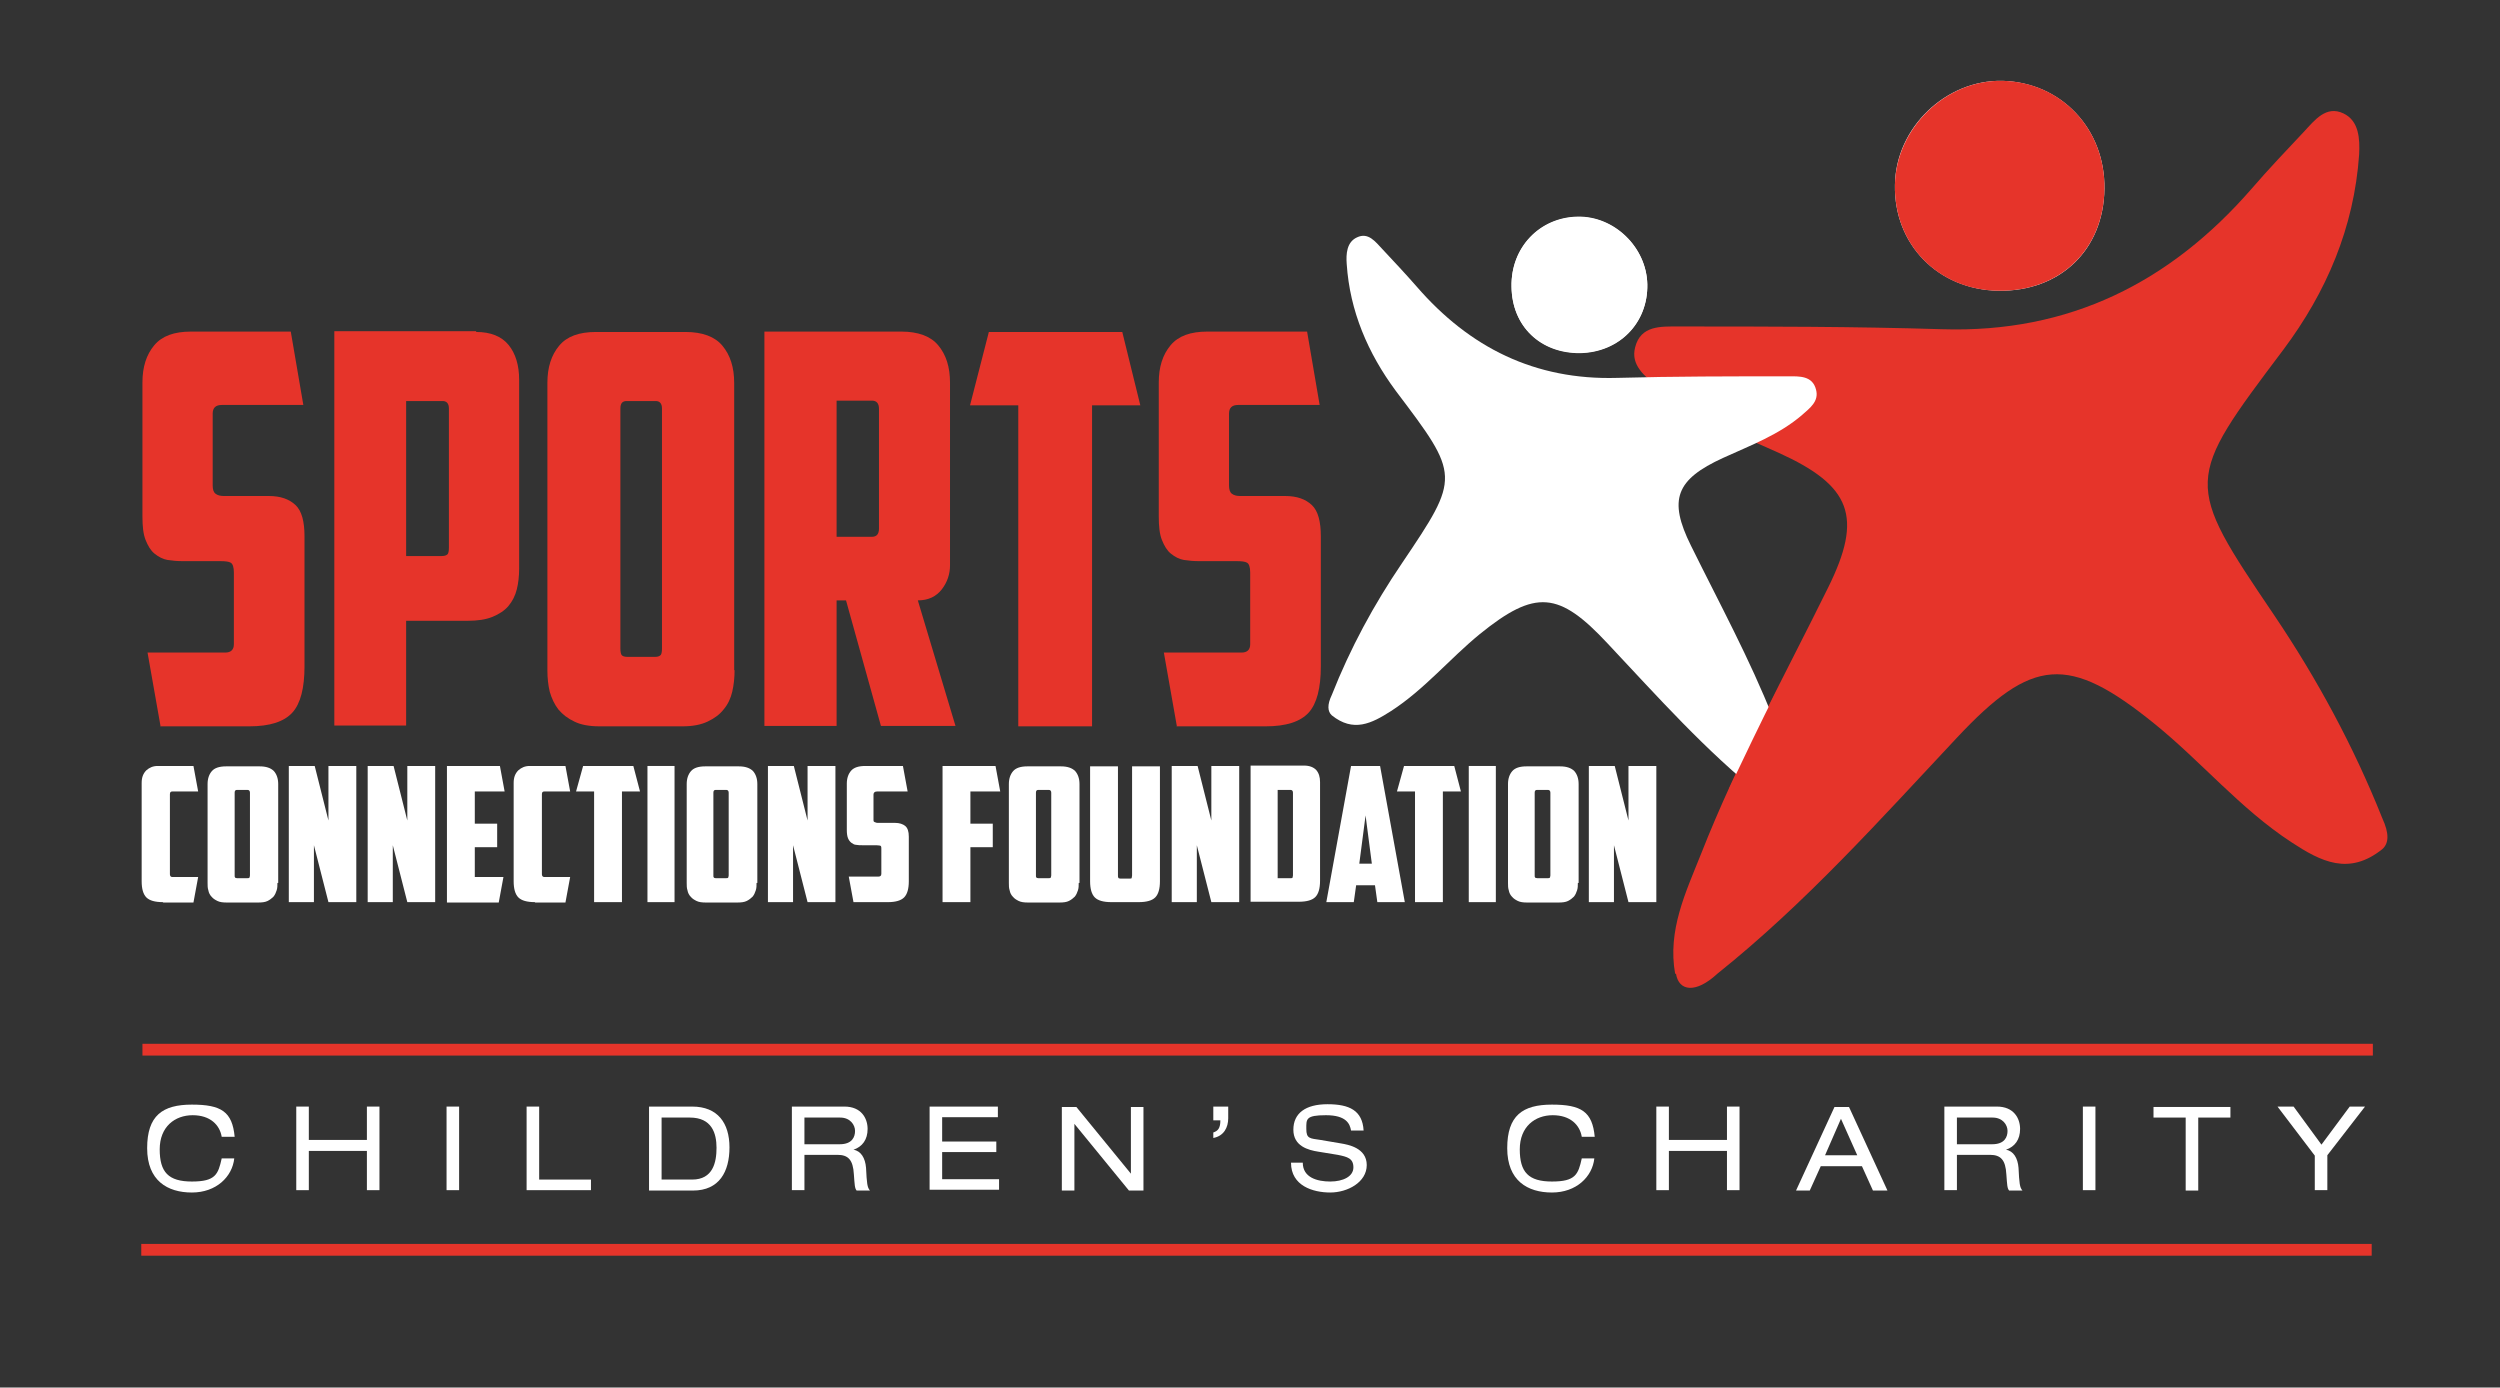 <?xml version="1.0" encoding="UTF-8"?>
<svg xmlns="http://www.w3.org/2000/svg" id="Layer_1" version="1.1" viewBox="0 0 637.1 353.6">
  <rect x="0" y="0" width="637.1" height="353.6" fill="#333333" stroke="none"/>
  <defs>
    <style>
      .st0 {
        fill: #e6342a;
      }

      .st1 {
        fill: #fff;
      }

      .st2 {
        fill: #fcfafa;
      }
    </style>
  </defs>
  <g id="o0XLYN">
    <g>
      <path class="st2" d="M536.3,48.1c.2-15.2-11-27.1-26-27.5-14.4-.3-27.2,11.9-27.4,26.5-.3,15.2,11,26.7,26.4,27,15.7.2,26.8-10.4,27-26Z"></path>
      <path class="st0" d="M426.9,248.2c-2-11.1,2.7-20.8,6.6-30.6,9.2-23.4,21.3-45.4,32.4-67.9,8.9-18,5.9-25.9-12.6-34.3-10.8-4.9-22.1-9-31.2-17-2.9-2.6-6.6-5.3-5.4-9.9,1.4-5.6,6.6-5.3,10.9-5.3,22.5,0,44.9,0,67.4.7,32.3,1,58-11.9,78.8-35.8,4.3-5,8.9-9.8,13.4-14.6,2.7-2.9,5.6-6.7,10-4.6,4,1.9,4.2,6.5,4,10.5-1.3,18.6-8.3,35-19.3,49.7-25.2,33.5-25.4,33.6-2.4,67.6,11,16.3,20.3,33.5,27.6,51.8,1.8,3.9,1.7,6.4,0,7.9-8.5,6.8-15.6,3.2-23.2-1.8-13-8.5-22.9-20.5-34.9-30.2-21.9-17.7-31.1-16.9-50.3,3.6-19.5,20.8-38.6,42.2-61,60.1-5.6,5.2-9.9,4.5-10.6,0Z"></path>
      <path class="st0" d="M536.3,48.1c-.2,15.5-11.3,26.2-27,26-15.4-.2-26.7-11.8-26.4-27,.3-14.5,13-26.8,27.4-26.5,14.9.3,26.2,12.2,26,27.5Z"></path>
    </g>
  </g>
  <g id="o0XLYN1" data-name="o0XLYN">
    <g>
      <path class="st1" d="M402.7,89.9c10-.2,17.3-7.7,17.1-17.5-.2-9.4-8.4-17.4-17.8-17.2-9.7.2-17,7.9-16.8,17.8.1,10.1,7.4,17,17.5,16.9Z"></path>
      <path class="st1" d="M456.2,202.9c1.3-7.2-1.8-13.5-4.3-19.8-6-15.2-13.8-29.5-21-44.1-5.8-11.7-3.8-16.8,8.2-22.3,7-3.2,14.3-5.9,20.2-11,1.9-1.7,4.3-3.4,3.5-6.4-.9-3.6-4.3-3.4-7-3.4-14.6,0-29.2,0-43.7.4-20.9.6-37.6-7.7-51.1-23.3-2.8-3.2-5.8-6.4-8.7-9.5-1.8-1.9-3.6-4.4-6.5-3-2.6,1.2-2.8,4.2-2.6,6.8.8,12,5.4,22.7,12.5,32.3,16.4,21.7,16.5,21.8,1.6,43.9-7.2,10.6-13.2,21.7-17.9,33.6-1.2,2.5-1.1,4.2,0,5.2,5.5,4.4,10.1,2.1,15.1-1.1,8.5-5.5,14.9-13.3,22.6-19.6,14.2-11.5,20.2-10.9,32.6,2.4,12.7,13.5,25,27.4,39.6,39,3.6,3.3,6.4,2.9,6.9,0Z"></path>
      <path class="st1" d="M385.2,73.1c.1,10.1,7.4,17,17.5,16.9,10-.2,17.3-7.7,17.1-17.5-.2-9.4-8.4-17.4-17.8-17.2-9.7.2-17,7.9-16.8,17.8Z"></path>
    </g>
  </g>
  <path class="st0" d="M40.9,185l-3.3-18.7h19.8c1.4,0,2.2-.7,2.2-2.1v-18.3c0-1.4-.3-2.2-.8-2.5-.5-.3-1.4-.4-2.7-.4h-9.5c-1.4,0-2.6-.1-3.9-.3-1.2-.2-2.3-.8-3.3-1.6-1-.8-1.7-2-2.3-3.5-.6-1.5-.8-3.5-.8-6v-34.1c0-4,1-7.1,3-9.5,2-2.4,5.1-3.5,9.4-3.5h25.4l3.2,18.7h-20.8c-1.5,0-2.3.7-2.3,2.2v18.3c0,1,.2,1.7.7,2.1.5.4,1.2.6,2.1.6h11.5c3,0,5.2.8,6.8,2.3,1.6,1.5,2.3,4.2,2.3,8v33.1c0,5.5-1,9.5-3.1,11.8-2.1,2.3-5.7,3.5-11,3.5h-22.7Z"></path>
  <path class="st0" d="M121.4,84.6c3.6,0,6.4,1.1,8.2,3.3,1.8,2.2,2.7,5.2,2.7,8.9v48.1c0,1.9-.2,3.7-.6,5.3-.4,1.6-1.1,3-2.1,4.2-1,1.2-2.4,2.1-4.1,2.8-1.7.7-3.8,1-6.3,1h-15.7v26.7h-18.3v-100.5h36.1ZM103.5,102.2v39.5h9.1c.8,0,1.2-.2,1.5-.5.2-.3.3-.9.3-1.6v-35.5c0-1.3-.6-1.9-1.6-1.9h-9.3Z"></path>
  <path class="st0" d="M187.2,170.8c0,1.9-.2,3.8-.6,5.5-.4,1.7-1.1,3.2-2.2,4.5-1,1.3-2.4,2.3-4.1,3.1-1.7.8-3.8,1.2-6.3,1.2h-21.3c-2.5,0-4.7-.4-6.3-1.2-1.7-.8-3-1.8-4.1-3.1-1-1.3-1.7-2.8-2.2-4.5-.4-1.7-.6-3.5-.6-5.5v-73.2c0-4,1-7.1,3-9.5,2-2.4,5.1-3.5,9.4-3.5h22.8c4.3,0,7.5,1.2,9.4,3.5,2,2.4,3,5.5,3,9.5v73.2ZM159.7,102.2c-1.1,0-1.6.6-1.6,1.9v61.2c0,.7.1,1.3.3,1.6.2.3.7.5,1.5.5h7c.8,0,1.2-.2,1.5-.5.2-.3.3-.9.3-1.6v-61.2c0-1.3-.6-1.9-1.6-1.9h-7.2Z"></path>
  <path class="st0" d="M242.1,144.1c0,2.2-.7,4.3-2.1,6.1-1.4,1.8-3.4,2.8-6.1,2.8l9.6,32h-19l-8.9-32h-2.4v32h-18.4v-100.5h34.9c4.3,0,7.5,1.2,9.4,3.5,2,2.4,3,5.5,3,9.5v46.6ZM213.2,102.2v34.6h9c1.2,0,1.8-.7,1.8-2.1v-30.5c0-1.4-.6-2.1-1.8-2.1h-9Z"></path>
  <path class="st0" d="M286,84.6l4.6,18.7h-12.3v81.8h-18.8v-81.8h-12.3l4.8-18.7h34Z"></path>
  <path class="st0" d="M299.9,185l-3.3-18.7h19.8c1.4,0,2.2-.7,2.2-2.1v-18.3c0-1.4-.3-2.2-.8-2.5-.5-.3-1.4-.4-2.7-.4h-9.5c-1.4,0-2.6-.1-3.9-.3-1.2-.2-2.3-.8-3.3-1.6-1-.8-1.7-2-2.3-3.5-.6-1.5-.8-3.5-.8-6v-34.1c0-4,1-7.1,3-9.5,2-2.4,5.1-3.5,9.4-3.5h25.4l3.2,18.7h-20.8c-1.5,0-2.3.7-2.3,2.2v18.3c0,1,.2,1.7.7,2.1.5.4,1.2.6,2.1.6h11.5c3,0,5.2.8,6.8,2.3,1.6,1.5,2.3,4.2,2.3,8v33.1c0,5.5-1,9.5-3.1,11.8-2.1,2.3-5.7,3.5-11,3.5h-22.7Z"></path>
  <g>
    <path class="st1" d="M41.5,229.9c-2,0-3.4-.4-4.2-1.2-.8-.8-1.2-2.2-1.2-4.1v-25.1c0-1.4.4-2.4,1.2-3.2.8-.7,1.7-1.1,2.9-1.1h9.1l1.2,6.5h-6.6c-.4,0-.6.2-.6.7v20.4c0,.4.2.7.6.7h6.6l-1.2,6.5h-7.7Z"></path>
    <path class="st1" d="M70.7,225c0,.7,0,1.3-.2,1.9-.2.6-.4,1.1-.8,1.6-.4.4-.9.8-1.5,1.1-.6.3-1.4.4-2.4.4h-8c-1,0-1.8-.1-2.4-.4-.6-.3-1.1-.6-1.5-1.1-.4-.4-.7-1-.8-1.6-.2-.6-.2-1.2-.2-1.9v-25.2c0-1.4.4-2.5,1.1-3.3.7-.8,1.9-1.2,3.6-1.2h8.6c1.6,0,2.8.4,3.6,1.2.7.8,1.1,1.9,1.1,3.3v25.2ZM60.4,201.3c-.4,0-.6.2-.6.7v21.1c0,.3,0,.4.1.5,0,.1.3.2.5.2h2.6c.3,0,.5,0,.6-.2,0-.1.1-.3.1-.5v-21.1c0-.4-.2-.7-.6-.7h-2.7Z"></path>
    <path class="st1" d="M73.6,195.2h6.6l3.5,13.9v-13.9h7.1v34.7h-7.1l-3.7-14.5v14.5h-6.4v-34.7Z"></path>
    <path class="st1" d="M93.7,195.2h6.6l3.5,13.9v-13.9h7.1v34.7h-7.1l-3.7-14.5v14.5h-6.4v-34.7Z"></path>
    <path class="st1" d="M113.9,195.2h13.5l1.2,6.5h-7.6v8.2h5.7v6h-5.7v7.6h7.3l-1.2,6.5h-13.2v-34.7Z"></path>
    <path class="st1" d="M136.3,229.9c-2,0-3.4-.4-4.2-1.2-.8-.8-1.2-2.2-1.2-4.1v-25.1c0-1.4.4-2.4,1.2-3.2.8-.7,1.7-1.1,2.9-1.1h9.1l1.2,6.5h-6.6c-.4,0-.6.2-.6.7v20.4c0,.4.2.7.6.7h6.6l-1.2,6.5h-7.7Z"></path>
    <path class="st1" d="M161.4,195.2l1.7,6.5h-4.6v28.2h-7.1v-28.2h-4.6l1.8-6.5h12.8Z"></path>
    <path class="st1" d="M165,195.2h6.9v34.7h-6.9v-34.7Z"></path>
    <path class="st1" d="M192.8,225c0,.7,0,1.3-.2,1.9-.2.6-.4,1.1-.8,1.6-.4.4-.9.8-1.5,1.1-.6.3-1.4.4-2.4.4h-8c-1,0-1.8-.1-2.4-.4-.6-.3-1.1-.6-1.5-1.1-.4-.4-.7-1-.8-1.6-.2-.6-.2-1.2-.2-1.9v-25.2c0-1.4.4-2.5,1.1-3.3.7-.8,1.9-1.2,3.6-1.2h8.6c1.6,0,2.8.4,3.6,1.2.7.8,1.1,1.9,1.1,3.3v25.2ZM182.4,201.3c-.4,0-.6.2-.6.7v21.1c0,.3,0,.4.1.5,0,.1.3.2.5.2h2.6c.3,0,.5,0,.6-.2,0-.1.1-.3.1-.5v-21.1c0-.4-.2-.7-.6-.7h-2.7Z"></path>
    <path class="st1" d="M195.7,195.2h6.6l3.5,13.9v-13.9h7.1v34.7h-7.1l-3.7-14.5v14.5h-6.4v-34.7Z"></path>
    <path class="st1" d="M217.5,229.9l-1.2-6.5h7.5c.5,0,.8-.2.8-.7v-6.3c0-.5,0-.8-.3-.9-.2,0-.5-.1-1-.1h-3.6c-.5,0-1,0-1.5-.1-.5,0-.9-.3-1.2-.5-.4-.3-.7-.7-.9-1.2-.2-.5-.3-1.2-.3-2.1v-11.8c0-1.4.4-2.5,1.1-3.3.7-.8,1.9-1.2,3.6-1.2h9.6l1.2,6.5h-7.8c-.6,0-.9.3-.9.8v6.3c0,.4,0,.6.3.7s.4.2.8.2h4.4c1.1,0,2,.3,2.6.8.6.5.9,1.4.9,2.7v11.4c0,1.9-.4,3.3-1.2,4.1-.8.8-2.2,1.2-4.1,1.2h-8.6Z"></path>
    <path class="st1" d="M240.2,195.2h13.5l1.2,6.5h-7.6v8.2h5.7v6h-5.7v14h-7.1v-34.7Z"></path>
    <path class="st1" d="M274.9,225c0,.7,0,1.3-.2,1.9-.2.6-.4,1.1-.8,1.6-.4.4-.9.8-1.5,1.1-.6.3-1.4.4-2.4.4h-8c-1,0-1.8-.1-2.4-.4-.6-.3-1.1-.6-1.5-1.1-.4-.4-.7-1-.8-1.6-.2-.6-.2-1.2-.2-1.9v-25.2c0-1.4.4-2.5,1.1-3.3.7-.8,1.9-1.2,3.6-1.2h8.6c1.6,0,2.8.4,3.6,1.2.7.8,1.1,1.9,1.1,3.3v25.2ZM264.6,201.3c-.4,0-.6.2-.6.7v21.1c0,.3,0,.4.1.5,0,.1.3.2.5.2h2.6c.3,0,.5,0,.6-.2,0-.1.1-.3.1-.5v-21.1c0-.4-.2-.7-.6-.7h-2.7Z"></path>
    <path class="st1" d="M283.2,229.9c-2,0-3.4-.4-4.2-1.2-.8-.8-1.2-2.2-1.2-4.1v-29.3h7.1v27.8c0,.3,0,.4.1.6,0,.1.3.2.5.2h2.4c.3,0,.5,0,.5-.2,0-.1.1-.3.1-.6v-27.8h7.1v29.3c0,1.9-.4,3.3-1.2,4.1-.8.8-2.2,1.2-4.2,1.2h-7.1Z"></path>
    <path class="st1" d="M298.6,195.2h6.6l3.5,13.9v-13.9h7.1v34.7h-7.1l-3.7-14.5v14.5h-6.4v-34.7Z"></path>
    <path class="st1" d="M336.4,224.5c0,1.9-.4,3.3-1.2,4.1-.8.8-2.2,1.2-4.2,1.2h-12.3v-34.7h13.6c1.4,0,2.4.4,3.1,1.1.7.8,1,1.8,1,3.1v25.1ZM325.6,201.3v22.5h3.3c.3,0,.5,0,.5-.2,0-.1.1-.3.1-.5v-21.1c0-.4-.2-.7-.6-.7h-3.3Z"></path>
    <path class="st1" d="M345.6,225.6l-.6,4.3h-7l6.3-34.7h7.4l6.3,34.7h-7l-.6-4.3h-4.7ZM346.4,220.1h3.2l-1.6-12.3-1.6,12.3Z"></path>
    <path class="st1" d="M370.6,195.2l1.7,6.5h-4.6v28.2h-7.1v-28.2h-4.6l1.8-6.5h12.8Z"></path>
    <path class="st1" d="M374.3,195.2h6.9v34.7h-6.9v-34.7Z"></path>
    <path class="st1" d="M402.1,225c0,.7,0,1.3-.2,1.9-.2.6-.4,1.1-.8,1.6-.4.4-.9.8-1.5,1.1-.6.3-1.4.4-2.4.4h-8c-1,0-1.8-.1-2.4-.4-.6-.3-1.1-.6-1.5-1.1-.4-.4-.7-1-.8-1.6-.2-.6-.2-1.2-.2-1.9v-25.2c0-1.4.4-2.5,1.1-3.3.7-.8,1.9-1.2,3.6-1.2h8.6c1.6,0,2.8.4,3.6,1.2.7.8,1.1,1.9,1.1,3.3v25.2ZM391.7,201.3c-.4,0-.6.2-.6.7v21.1c0,.3,0,.4.1.5,0,.1.3.2.6.2h2.6c.3,0,.5,0,.6-.2,0-.1.1-.3.1-.5v-21.1c0-.4-.2-.7-.6-.7h-2.7Z"></path>
    <path class="st1" d="M404.9,195.2h6.6l3.5,13.9v-13.9h7.1v34.7h-7.1l-3.7-14.5v14.5h-6.4v-34.7Z"></path>
  </g>
  <g id="o0XLYN2" data-name="o0XLYN">
    <path class="st0" d="M450.9,209.8c5.3,4.9,9.4,4.3,10.1,0,1.9-10.6-2.6-19.8-6.3-29.2-.6-1.5-1.2-3-1.9-4.6-4.2,8.3-8.2,16.7-12.2,25.1,3.3,2.9,6.7,5.8,10.2,8.6Z"></path>
  </g>
  <g>
    <path class="st1" d="M56.5,289.7c-.5-3-2.9-5.5-7.4-5.5s-8.4,2.9-8.4,8.7,2.2,8.2,8.2,8.2,6.7-1.8,7.6-5.9h3.2c-.5,4.7-4.6,8.7-10.8,8.7s-11.4-3-11.4-11.3,3.9-11.1,11.4-11.1,10.3,1.8,10.9,8.2h-3.2Z"></path>
    <path class="st1" d="M93.5,293.3h-14.8v10h-3.2v-21.3h3.2v8.5h14.8v-8.5h3.2v21.3h-3.2v-10Z"></path>
    <path class="st1" d="M113.8,282h3.2v21.3h-3.2v-21.3Z"></path>
    <path class="st1" d="M134.2,282h3.2v18.6h13.2v2.7h-16.4v-21.3Z"></path>
    <path class="st1" d="M165.4,282h11c6.5,0,9.5,4.2,9.5,10.4s-2.6,11-9.3,11h-11.2v-21.3ZM176.4,300.6c5.3,0,6.2-4.4,6.2-8.1s-1.2-7.7-6.8-7.7h-7.2v15.8h7.8Z"></path>
    <path class="st1" d="M201.8,282h13.4c4.3,0,5.9,3,5.9,5.7s-1.3,4.5-3.6,5.3h0c1.9.3,3,2.1,3.2,4.6.2,4,.3,5,1,5.8h-3.4c-.5-.6-.5-1.5-.7-4.1-.2-3.8-1.5-5-4.2-5h-8.4v9h-3.2v-21.3ZM214,291.6c3.2,0,3.9-1.9,3.9-3.4s-1.2-3.4-3.8-3.4h-9.1v6.8h9Z"></path>
    <path class="st1" d="M236.9,282h17.4v2.7h-14.2v6.2h13.8v2.7h-13.8v6.9h14.5v2.7h-17.7v-21.3Z"></path>
    <path class="st1" d="M273.8,286.4h0v17h-3.2v-21.3h3.7l13.9,17h0v-17h3.2v21.3h-3.7l-13.9-17Z"></path>
    <path class="st1" d="M309.2,288.6c1.2-.4,1.8-1.1,1.8-3.1h-1.8v-3.5h3.8v3c0,2.3-1.1,4.5-3.8,5v-1.5Z"></path>
    <path class="st1" d="M332,296.3c0,3.8,3.7,4.8,7,4.8s5.9-1.3,5.9-3.6-1.5-2.7-4-3.2l-4.9-.8c-2.6-.4-6.4-1.4-6.4-5.6s3.1-6.5,8.7-6.5,8.9,1.6,9.2,6.7h-3.2c-.3-1.7-1.2-3.9-6.4-3.9s-5,1-5,3.5.9,2.4,3.6,2.8l5.3.9c1.7.3,6.5,1.1,6.5,5.5s-4.9,7-9.3,7-10-1.7-10-7.6h3.2Z"></path>
    <path class="st1" d="M403.1,289.7c-.5-3-2.9-5.5-7.4-5.5s-8.4,2.9-8.4,8.7,2.2,8.2,8.2,8.2,6.7-1.8,7.6-5.9h3.2c-.5,4.7-4.6,8.7-10.8,8.7s-11.4-3-11.4-11.3,3.9-11.1,11.4-11.1,10.3,1.8,10.9,8.2h-3.2Z"></path>
    <path class="st1" d="M440.1,293.3h-14.8v10h-3.2v-21.3h3.2v8.5h14.8v-8.5h3.2v21.3h-3.2v-10Z"></path>
    <path class="st1" d="M474.6,297.2h-10.6l-2.8,6.2h-3.5l9.8-21.3h3.7l9.8,21.3h-3.7l-2.8-6.2ZM469.2,285l-4.1,9.4h8.2l-4.2-9.4Z"></path>
    <path class="st1" d="M495.5,282h13.4c4.3,0,5.9,3,5.9,5.7s-1.3,4.5-3.6,5.3h0c1.9.3,3,2.1,3.2,4.6.2,4,.3,5,1,5.8h-3.4c-.5-.6-.5-1.5-.7-4.1-.2-3.8-1.5-5-4.2-5h-8.4v9h-3.2v-21.3ZM507.7,291.6c3.2,0,3.9-1.9,3.9-3.4s-1.2-3.4-3.8-3.4h-9.1v6.8h9Z"></path>
    <path class="st1" d="M530.8,282h3.2v21.3h-3.2v-21.3Z"></path>
    <path class="st1" d="M557,284.8h-8.2v-2.7h19.6v2.7h-8.2v18.6h-3.2v-18.6Z"></path>
    <path class="st1" d="M598.8,282h3.9l-9.6,12.4v8.9h-3.2v-8.8l-9.5-12.5h4.1l7.1,9.7,7.2-9.7Z"></path>
  </g>
  <g>
    <rect class="st0" x="36.3" y="266" width="568.4" height="3"></rect>
    <rect class="st0" x="36" y="317" width="568.4" height="3"></rect>
  </g>
</svg>
